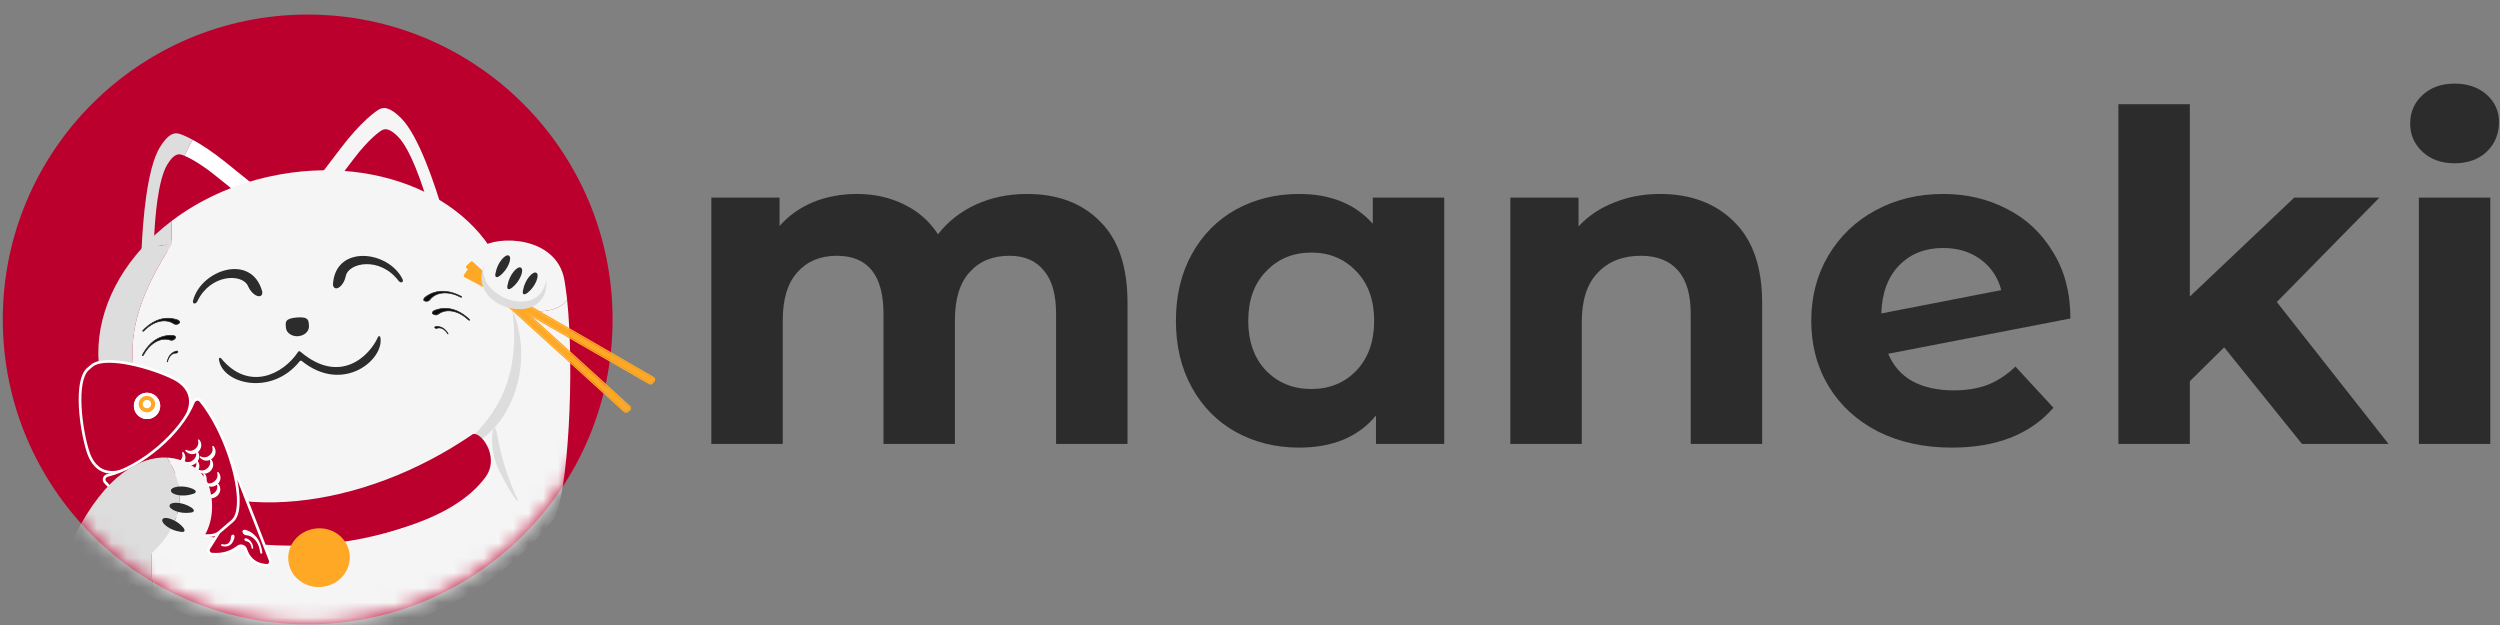 <?xml version="1.0" encoding="UTF-8"?> <svg xmlns="http://www.w3.org/2000/svg" width="168" height="42" viewBox="0 0 168 42" fill="none"><rect x="0" y="0" width="168" height="42" fill="#808080" stroke="none"/><path d="M41.166 21.467C41.166 32.783 31.992 41.957 20.676 41.957C9.36 41.957 0.187 32.783 0.187 21.467C0.187 10.151 9.36 0.978 20.676 0.978C31.992 0.978 41.166 10.151 41.166 21.467Z" fill="#BC002D"></path><mask id="mask0_1640_1222" style="mask-type:alpha" maskUnits="userSpaceOnUse" x="0" y="0" width="42" height="42"><path d="M41.165 21.467C41.165 32.783 31.992 41.957 20.676 41.957C9.36 41.957 0.186 32.783 0.186 21.467C0.186 10.151 9.36 0.978 20.676 0.978C31.992 0.978 41.165 10.151 41.165 21.467Z" fill="#BC002D"></path></mask><g mask="url(#mask0_1640_1222)"><path d="M8.931 32.606C8.579 34.928 8.65 37.18 8.157 38.588C8.855 39.188 9.606 39.729 10.401 40.21C9.997 38.321 10.17 35.897 10.72 34.397C10.011 33.893 9.404 33.298 8.931 32.606Z" fill="#DDDDDD"></path><path fill-rule="evenodd" clip-rule="evenodd" d="M10.72 34.397C16.137 38.241 27.545 36.778 31.03 33.169C32.578 31.409 31.733 28.102 30.889 28.031C32.946 24.462 33.352 21.946 33.207 20.198C35.104 21.179 37.47 21.179 38.11 20.14C38.618 24.925 38.182 33.26 37.223 34.858C30.135 43.797 18.18 44.916 10.401 40.21C9.997 38.321 10.17 35.897 10.72 34.397Z" fill="#F5F5F5"></path><path d="M37.927 18.812C37.402 15.856 33.423 15.786 32.297 16.63C32.1 16.755 32.221 17.017 32.433 17.474C32.677 17.998 33.04 18.781 33.178 19.91C33.189 20.003 33.199 20.099 33.207 20.198C35.104 21.179 37.47 21.179 38.11 20.14C38.099 20.043 38.089 19.947 38.077 19.852C38.033 19.479 37.983 19.131 37.927 18.812Z" fill="#F5F5F5"></path><path d="M29.456 30.366C35.339 30.569 37.309 20.71 31.683 18.006L25.884 28.591C26.406 29.642 27.594 30.138 29.456 30.366Z" fill="#DDDDDD"></path><path d="M34.799 33.608C33.988 31.816 33.709 30.782 33.345 28.921C33.134 28.213 32.828 29.9 33.392 31.275C33.764 32.214 34.913 34.098 34.799 33.608Z" fill="#DDDDDD"></path><path d="M25.571 7.305C25.579 7.304 25.591 7.3 25.606 7.295C25.741 7.25 26.139 7.118 26.959 7.942C28.141 9.132 29.235 12.428 29.793 14.332C29.957 14.891 29.385 15.37 28.851 15.138C28.622 15.038 28.371 14.931 28.108 14.821C27.308 14.468 25.872 13.995 25.026 13.763C24.376 13.585 23.206 13.365 22.621 13.339C22.368 13.319 22.144 13.264 21.919 13.256C21.322 13.235 20.949 12.517 21.312 12.042C21.744 11.477 22.29 10.761 22.875 9.989C24.235 8.193 25.335 7.38 25.571 7.305Z" fill="#F5F5F5"></path><path d="M25.735 8.718C25.741 8.717 25.75 8.714 25.761 8.71C25.859 8.678 26.148 8.582 26.743 9.18C27.601 10.044 28.395 12.437 28.801 13.819C28.92 14.225 28.505 14.573 28.117 14.404C27.95 14.332 27.768 14.254 27.577 14.174C26.997 13.918 25.954 13.574 25.34 13.406C24.868 13.277 24.019 13.117 23.594 13.098C23.41 13.084 23.247 13.044 23.084 13.038C22.65 13.023 22.38 12.502 22.643 12.157C22.957 11.747 23.354 11.227 23.778 10.666C24.765 9.362 25.564 8.772 25.735 8.718Z" fill="#BC002D"></path><path d="M11.89 8.963C11.906 8.964 11.918 8.965 11.927 8.965C12.046 8.973 12.406 9.101 12.944 9.392C11.68 11.664 11.357 13.422 11.577 16.639C11.465 16.72 11.36 16.797 11.266 16.87C11.036 17.04 10.819 17.203 10.62 17.355C10.157 17.709 9.487 17.381 9.512 16.799C9.598 14.817 9.869 11.355 10.732 9.916C11.33 8.919 11.748 8.952 11.89 8.963Z" fill="#DDDDDD"></path><path d="M16.237 14.115C15.675 14.281 14.592 14.775 14.004 15.104C13.424 15.427 12.551 15.966 11.861 16.44C11.809 16.476 11.759 16.511 11.71 16.545C11.665 16.577 11.62 16.608 11.577 16.639C11.357 13.422 11.68 11.664 12.944 9.392C13.514 9.701 14.286 10.194 15.187 10.924C15.94 11.534 16.642 12.098 17.197 12.543C17.663 12.916 17.474 13.703 16.899 13.867C16.78 13.901 16.666 13.948 16.547 13.996C16.448 14.037 16.346 14.079 16.237 14.115Z" fill="white"></path><path d="M12.105 10.375C12.099 10.375 12.09 10.375 12.079 10.374C11.975 10.366 11.672 10.341 11.238 11.066C10.612 12.11 10.414 14.623 10.352 16.062C10.334 16.485 10.82 16.723 11.156 16.466C11.301 16.356 11.459 16.237 11.626 16.114C12.127 15.726 13.057 15.142 13.613 14.832C14.04 14.593 14.826 14.234 15.234 14.114C15.409 14.056 15.558 13.979 15.715 13.934C16.132 13.815 16.27 13.244 15.931 12.972C15.528 12.649 15.019 12.24 14.472 11.797C13.202 10.768 12.284 10.387 12.105 10.375Z" fill="#BC002D"></path><path d="M6.805 25.581C6.127 22.446 7.221 19.255 9.516 16.698L11.557 16.389C7.629 22.537 7.575 26.893 14.732 33.756C10.85 33.021 7.891 30.602 6.805 25.581Z" fill="#DDDDDD"></path><path fill-rule="evenodd" clip-rule="evenodd" d="M14.732 33.756C17.153 34.215 19.932 34.018 22.84 33.39C30.409 31.753 36.014 27.973 34.215 19.654C32.929 13.705 25.75 10.209 18.181 11.846C15.645 12.394 13.386 13.449 11.553 14.834C11.513 15.427 11.522 15.778 11.557 16.389C7.629 22.537 7.575 26.893 14.732 33.756Z" fill="#F5F5F5"></path><path d="M11.557 16.389L9.516 16.698C10.116 16.029 10.799 15.403 11.553 14.834C11.513 15.427 11.522 15.778 11.557 16.389Z" fill="#DDDDDD"></path><path d="M11.413 22.845C10.815 22.66 10.094 23.023 9.648 23.849C9.598 23.933 9.544 23.909 9.57 23.851C10.1 22.869 10.834 22.499 11.604 22.539C11.696 22.536 11.832 22.612 11.805 22.689C11.704 22.889 11.502 22.888 11.413 22.845Z" fill="#0D0D0D"></path><path fill-rule="evenodd" clip-rule="evenodd" d="M11.605 22.516C10.824 22.476 10.083 22.851 9.55 23.84L9.55 23.841L9.549 23.842C9.541 23.859 9.538 23.877 9.542 23.892C9.546 23.909 9.558 23.923 9.577 23.925C9.594 23.928 9.61 23.921 9.625 23.911C9.64 23.9 9.654 23.883 9.668 23.86L9.668 23.86L9.668 23.859C10.111 23.04 10.822 22.687 11.404 22.866C11.454 22.889 11.532 22.9 11.61 22.88C11.691 22.859 11.772 22.805 11.826 22.699L11.826 22.698L11.827 22.696C11.836 22.669 11.831 22.643 11.818 22.621C11.805 22.599 11.785 22.58 11.762 22.565C11.717 22.535 11.656 22.515 11.605 22.516ZM9.59 23.861C10.117 22.886 10.842 22.522 11.603 22.562L11.604 22.562L11.605 22.562C11.645 22.561 11.698 22.577 11.737 22.603C11.756 22.616 11.77 22.63 11.778 22.644C11.786 22.657 11.788 22.669 11.784 22.68C11.737 22.773 11.667 22.818 11.599 22.835C11.529 22.854 11.462 22.843 11.423 22.824L11.421 22.823L11.419 22.823C10.808 22.634 10.077 23.007 9.629 23.837C9.617 23.856 9.606 23.868 9.598 23.874C9.592 23.878 9.588 23.88 9.586 23.88C9.586 23.877 9.586 23.871 9.59 23.861Z" fill="#2C2C2C"></path><path d="M11.822 23.729C11.577 23.722 11.343 23.936 11.262 24.296C11.252 24.333 11.229 24.33 11.233 24.305C11.329 23.877 11.566 23.66 11.862 23.593C11.896 23.582 11.956 23.596 11.954 23.628C11.937 23.714 11.86 23.735 11.822 23.729Z" fill="#0D0D0D"></path><path fill-rule="evenodd" clip-rule="evenodd" d="M11.857 23.571C11.552 23.64 11.309 23.865 11.211 24.3L11.211 24.301L11.211 24.301C11.21 24.311 11.21 24.321 11.215 24.33C11.221 24.34 11.232 24.348 11.246 24.346C11.257 24.345 11.266 24.337 11.271 24.33C11.277 24.322 11.282 24.313 11.285 24.301L11.285 24.301L11.285 24.3C11.364 23.948 11.591 23.746 11.821 23.751C11.845 23.755 11.878 23.75 11.908 23.733C11.94 23.714 11.967 23.682 11.977 23.632L11.977 23.631L11.977 23.629C11.978 23.613 11.971 23.6 11.962 23.591C11.953 23.582 11.941 23.576 11.929 23.573C11.907 23.565 11.879 23.564 11.857 23.571ZM11.256 24.31C11.256 24.31 11.256 24.31 11.256 24.31C11.256 24.31 11.256 24.31 11.256 24.31ZM11.456 23.867C11.561 23.761 11.689 23.702 11.823 23.706L11.825 23.706L11.827 23.706C11.84 23.708 11.864 23.706 11.885 23.693C11.905 23.681 11.924 23.661 11.932 23.626C11.932 23.625 11.931 23.625 11.93 23.624C11.928 23.621 11.923 23.618 11.915 23.616C11.9 23.611 11.882 23.611 11.87 23.614L11.869 23.615L11.868 23.615C11.709 23.651 11.567 23.731 11.456 23.867ZM11.235 24.303C11.235 24.303 11.235 24.303 11.235 24.303C11.235 24.303 11.235 24.303 11.235 24.303Z" fill="#2C2C2C"></path><path d="M11.649 21.737C11.124 21.397 10.332 21.552 9.68 22.226C9.608 22.294 9.562 22.257 9.603 22.208C10.379 21.405 11.185 21.247 11.917 21.494C12.005 21.516 12.117 21.626 12.07 21.693C11.918 21.858 11.723 21.802 11.649 21.737Z" fill="#0D0D0D"></path><path fill-rule="evenodd" clip-rule="evenodd" d="M11.923 21.472C11.182 21.222 10.367 21.384 9.587 22.192L9.586 22.192L9.586 22.193C9.573 22.207 9.566 22.224 9.565 22.24C9.564 22.257 9.573 22.273 9.59 22.281C9.605 22.288 9.623 22.286 9.64 22.28C9.657 22.273 9.676 22.261 9.695 22.243L9.695 22.242L9.696 22.242C10.343 21.573 11.123 21.425 11.636 21.755C11.677 21.791 11.749 21.822 11.83 21.823C11.913 21.825 12.006 21.795 12.086 21.708L12.087 21.707L12.088 21.706C12.104 21.682 12.106 21.655 12.1 21.631C12.093 21.606 12.079 21.582 12.061 21.562C12.025 21.52 11.972 21.485 11.923 21.472ZM9.62 22.223C10.39 21.426 11.187 21.272 11.909 21.516L11.91 21.516L11.911 21.516C11.95 21.526 11.996 21.556 12.026 21.591C12.041 21.609 12.052 21.627 12.056 21.642C12.059 21.657 12.058 21.668 12.051 21.678C11.981 21.755 11.901 21.779 11.831 21.778C11.759 21.776 11.697 21.748 11.664 21.719L11.663 21.718L11.662 21.717C11.124 21.37 10.32 21.532 9.663 22.21C9.647 22.225 9.634 22.233 9.623 22.237C9.617 22.24 9.613 22.24 9.611 22.24C9.611 22.237 9.613 22.231 9.62 22.223Z" fill="#2C2C2C"></path><path d="M29.481 21.09C29.991 20.727 30.789 20.846 31.472 21.489C31.546 21.553 31.59 21.514 31.547 21.467C30.735 20.701 29.923 20.58 29.203 20.86C29.116 20.886 29.01 21.001 29.06 21.065C29.218 21.223 29.41 21.159 29.481 21.09Z" fill="#0D0D0D"></path><path fill-rule="evenodd" clip-rule="evenodd" d="M29.196 20.839C29.925 20.555 30.746 20.679 31.563 21.451L31.563 21.451L31.564 21.452C31.577 21.466 31.585 21.482 31.587 21.497C31.588 21.515 31.581 21.532 31.564 21.54C31.549 21.548 31.531 21.547 31.514 21.541C31.496 21.535 31.477 21.524 31.457 21.506L31.457 21.506L31.456 21.506C30.779 20.867 29.993 20.755 29.496 21.108C29.456 21.145 29.386 21.18 29.305 21.185C29.222 21.191 29.128 21.165 29.044 21.081L29.043 21.08L29.042 21.079C29.024 21.056 29.021 21.03 29.027 21.005C29.032 20.98 29.046 20.956 29.062 20.934C29.096 20.891 29.148 20.853 29.196 20.839ZM31.531 21.483C30.725 20.722 29.922 20.605 29.212 20.881L29.211 20.882L29.21 20.882C29.172 20.893 29.127 20.925 29.098 20.962C29.084 20.98 29.075 20.998 29.071 21.014C29.068 21.029 29.07 21.041 29.077 21.05C29.151 21.123 29.232 21.144 29.302 21.14C29.374 21.135 29.434 21.104 29.466 21.073L29.467 21.072L29.468 21.071C29.99 20.7 30.8 20.825 31.487 21.472C31.504 21.487 31.518 21.494 31.528 21.498C31.535 21.5 31.539 21.5 31.541 21.5C31.54 21.497 31.538 21.491 31.531 21.483Z" fill="#2C2C2C"></path><path d="M29.37 22.058C29.601 21.975 29.89 22.105 30.079 22.421C30.101 22.453 30.122 22.443 30.11 22.421C29.885 22.044 29.591 21.913 29.289 21.942C29.253 21.942 29.201 21.974 29.213 22.004C29.256 22.081 29.336 22.077 29.37 22.058Z" fill="#0D0D0D"></path><path fill-rule="evenodd" clip-rule="evenodd" d="M29.288 21.919C29.599 21.889 29.901 22.027 30.13 22.409L30.13 22.41L30.131 22.41C30.135 22.419 30.138 22.429 30.136 22.439C30.133 22.45 30.125 22.461 30.112 22.463C30.1 22.466 30.09 22.461 30.082 22.456C30.074 22.451 30.067 22.443 30.061 22.433L30.06 22.433L30.06 22.433C29.874 22.123 29.596 22.002 29.379 22.079C29.357 22.09 29.324 22.096 29.29 22.089C29.255 22.081 29.218 22.059 29.193 22.015L29.193 22.014L29.192 22.013C29.186 21.998 29.189 21.983 29.195 21.971C29.201 21.96 29.21 21.951 29.22 21.944C29.239 21.93 29.265 21.92 29.288 21.919ZM30.091 22.433C30.091 22.433 30.091 22.433 30.091 22.433C30.091 22.433 30.091 22.433 30.091 22.433ZM29.762 22.075C29.629 22.006 29.488 21.992 29.362 22.037L29.361 22.037L29.359 22.038C29.347 22.045 29.324 22.05 29.3 22.044C29.277 22.04 29.252 22.026 29.234 21.995C29.234 21.995 29.234 21.994 29.235 21.993C29.237 21.989 29.241 21.985 29.247 21.98C29.26 21.971 29.277 21.965 29.29 21.965L29.291 21.965L29.291 21.965C29.453 21.949 29.613 21.981 29.762 22.075ZM30.108 22.419C30.108 22.419 30.108 22.419 30.108 22.419C30.108 22.419 30.108 22.419 30.108 22.419Z" fill="#2C2C2C"></path><path d="M28.909 20.113C29.302 19.626 30.103 19.525 30.933 19.96C31.022 20.002 31.054 19.952 31 19.919C30.011 19.4 29.197 19.503 28.58 19.967C28.503 20.016 28.431 20.155 28.497 20.203C28.692 20.312 28.86 20.198 28.909 20.113Z" fill="#0D0D0D"></path><path fill-rule="evenodd" clip-rule="evenodd" d="M28.567 19.948C29.191 19.479 30.015 19.376 31.01 19.898L31.011 19.899L31.012 19.899C31.028 19.909 31.041 19.922 31.046 19.937C31.052 19.953 31.049 19.971 31.036 19.984C31.023 19.996 31.006 20 30.988 19.999C30.969 19.998 30.948 19.992 30.924 19.981L30.923 19.98L30.923 19.98C30.098 19.548 29.311 19.652 28.928 20.126C28.9 20.173 28.841 20.226 28.765 20.253C28.687 20.28 28.589 20.281 28.485 20.223L28.484 20.223L28.483 20.222C28.46 20.205 28.45 20.18 28.448 20.154C28.447 20.129 28.453 20.102 28.463 20.076C28.484 20.026 28.524 19.976 28.567 19.948ZM30.988 19.938C30.007 19.424 29.202 19.527 28.593 19.985L28.592 19.986L28.592 19.986C28.558 20.008 28.523 20.05 28.506 20.094C28.497 20.115 28.493 20.135 28.494 20.151C28.495 20.166 28.5 20.177 28.509 20.184C28.6 20.235 28.683 20.233 28.75 20.21C28.817 20.186 28.867 20.14 28.889 20.102L28.89 20.1L28.891 20.099C29.293 19.6 30.107 19.502 30.943 19.94C30.963 19.949 30.979 19.953 30.99 19.953C30.997 19.953 31.001 19.953 31.003 19.952C31.001 19.949 30.997 19.944 30.988 19.938Z" fill="#2C2C2C"></path><path d="M19.213 22.018C19.238 22.365 19.604 22.622 20.032 22.592C20.46 22.562 20.787 22.256 20.762 21.909C20.738 21.562 20.784 21.265 19.944 21.335C19.103 21.405 19.189 21.671 19.213 22.018Z" fill="#2C2C2C"></path><path d="M25.556 22.651C25.87 24.142 23.061 26.513 20.278 24.257C20.238 24.224 20.176 24.23 20.143 24.271C18.235 26.665 14.883 25.789 14.711 24.13C14.702 24.046 14.804 24.014 14.858 24.079C16.703 26.321 19.032 25.168 20.034 23.643C20.065 23.595 20.133 23.587 20.176 23.624C22.847 25.906 24.847 23.913 25.4 22.648C25.433 22.572 25.538 22.57 25.556 22.651Z" fill="#2C2C2C"></path><path d="M17.623 19.595C16.917 16.974 13.485 18.13 12.969 20.216C12.92 20.417 13.15 20.482 13.263 20.245C14.147 18.398 16.286 18.364 16.666 19.223C16.994 19.964 17.672 20.119 17.626 19.609C17.625 19.604 17.624 19.599 17.623 19.595Z" fill="#2C2C2C"></path><path d="M22.375 19.108C22.535 16.399 26.131 16.835 27.058 18.775C27.147 18.961 26.935 19.071 26.776 18.863C25.537 17.233 23.434 17.632 23.236 18.551C23.066 19.343 22.433 19.632 22.375 19.123C22.375 19.118 22.374 19.113 22.375 19.108Z" fill="#2C2C2C"></path><path d="M31.72 29.211C24.433 34.203 15.04 35.511 9.42 30.991C9.069 30.641 8.704 31.684 9.016 32.723C9.824 37.802 28.236 38.09 32.626 32.061C33.662 30.639 32.187 28.827 31.72 29.211Z" fill="#BC002D"></path><path d="M21.682 39.433C22.817 39.292 23.628 38.301 23.494 37.219C23.359 36.138 22.33 35.377 21.195 35.518C20.059 35.659 19.248 36.65 19.383 37.731C19.518 38.813 20.547 39.574 21.682 39.433Z" fill="#FFA825"></path><path d="M5.916 30.361C5.421 28.822 5.01 25.606 5.903 24.805C6.005 24.713 6.185 24.563 6.185 24.563C7.131 23.829 10.228 24.701 11.674 25.426C12.94 26.06 13.717 27.523 10.696 30.112C7.627 32.743 6.35 31.709 5.916 30.361Z" fill="#BC002D"></path><path fill-rule="evenodd" clip-rule="evenodd" d="M6.185 24.563L6.127 24.493L6.128 24.492L6.129 24.491C6.39 24.289 6.785 24.205 7.237 24.195C7.692 24.185 8.22 24.249 8.761 24.358C9.841 24.576 10.985 24.978 11.715 25.344C12.364 25.669 12.911 26.22 12.884 27.039C12.858 27.848 12.271 28.883 10.756 30.181C9.217 31.5 8.104 31.922 7.307 31.819C6.498 31.714 6.051 31.078 5.83 30.389C5.58 29.611 5.352 28.415 5.298 27.311C5.272 26.758 5.288 26.226 5.369 25.778C5.45 25.334 5.596 24.958 5.842 24.737C5.894 24.69 5.966 24.629 6.024 24.58C6.053 24.555 6.078 24.534 6.097 24.518C6.106 24.51 6.114 24.504 6.119 24.5L6.127 24.493C6.127 24.493 6.127 24.493 6.185 24.563ZM6.242 24.634C6.456 24.469 6.802 24.387 7.241 24.378C7.678 24.368 8.192 24.429 8.724 24.537C9.79 24.752 10.918 25.149 11.633 25.507C12.251 25.817 12.725 26.315 12.702 27.033C12.678 27.762 12.143 28.752 10.637 30.043C9.107 31.355 8.047 31.731 7.33 31.638C6.624 31.547 6.215 30.993 6.003 30.333C5.758 29.572 5.533 28.391 5.48 27.302C5.454 26.757 5.471 26.24 5.549 25.811C5.627 25.378 5.764 25.052 5.964 24.873C6.014 24.828 6.084 24.768 6.142 24.719C6.17 24.695 6.196 24.673 6.214 24.657C6.223 24.65 6.231 24.644 6.236 24.639L6.242 24.634Z" fill="white"></path><path d="M9.209 27.853C9.527 28.224 10.086 28.267 10.457 27.949C10.829 27.631 10.872 27.072 10.553 26.7C10.235 26.329 9.676 26.286 9.305 26.604C8.933 26.922 8.89 27.482 9.209 27.853Z" fill="white"></path><path fill-rule="evenodd" clip-rule="evenodd" d="M10.279 27.741C10.023 27.961 9.636 27.931 9.416 27.675C9.196 27.418 9.226 27.032 9.483 26.812C9.739 26.592 10.126 26.622 10.346 26.878C10.566 27.135 10.536 27.521 10.279 27.741ZM10.457 27.949C10.086 28.267 9.527 28.224 9.209 27.853C8.89 27.482 8.933 26.922 9.305 26.604C9.676 26.286 10.235 26.329 10.553 26.7C10.872 27.072 10.829 27.631 10.457 27.949Z" fill="white"></path><path d="M9.454 27.514C9.653 27.746 10.003 27.773 10.235 27.574C10.467 27.375 10.494 27.026 10.295 26.794C10.096 26.562 9.746 26.535 9.514 26.734C9.282 26.933 9.255 27.282 9.454 27.514Z" fill="white"></path><path fill-rule="evenodd" clip-rule="evenodd" d="M10.057 27.367C9.939 27.467 9.763 27.454 9.662 27.336C9.561 27.219 9.575 27.042 9.692 26.942C9.81 26.841 9.986 26.855 10.087 26.972C10.188 27.089 10.174 27.266 10.057 27.367ZM10.235 27.574C10.003 27.773 9.653 27.746 9.454 27.514C9.255 27.282 9.282 26.933 9.514 26.734C9.746 26.535 10.096 26.562 10.295 26.794C10.494 27.026 10.467 27.375 10.235 27.574Z" fill="#FFA825"></path><path d="M12.993 27.032C12.188 29.096 9.478 31.409 7.226 31.946C7.021 31.995 6.921 32.24 7.062 32.398C9.136 34.705 13.699 36.651 14.712 35.784L14.045 36.839C13.941 37.003 14.036 37.219 14.229 37.236C14.943 37.297 15.488 37.133 15.999 36.744C16.171 36.613 16.434 36.692 16.504 36.896C16.692 37.449 17.043 37.922 17.911 37.994C18.098 38.01 18.223 37.819 18.155 37.644L15.421 30.647C14.966 29.299 14.28 27.92 13.474 26.931C13.338 26.764 13.072 26.831 12.993 27.032Z" fill="#BC002D"></path><path fill-rule="evenodd" clip-rule="evenodd" d="M7.1 32.163C7.123 32.103 7.176 32.052 7.248 32.035C8.392 31.762 9.645 31.04 10.711 30.131C11.778 29.221 12.668 28.116 13.079 27.065C13.106 26.994 13.167 26.947 13.232 26.932C13.296 26.918 13.36 26.936 13.404 26.989C14.201 27.966 14.883 29.335 15.335 30.676C15.659 31.632 15.864 32.57 15.912 33.335C15.936 33.718 15.921 34.055 15.864 34.327C15.807 34.6 15.709 34.801 15.576 34.924L14.653 35.715C14.546 35.807 14.383 35.867 14.168 35.892C13.953 35.916 13.692 35.903 13.396 35.855C12.803 35.76 12.081 35.529 11.322 35.198C9.803 34.535 8.156 33.478 7.13 32.337C7.085 32.286 7.078 32.222 7.1 32.163ZM14.782 35.844L15.697 35.06L15.698 35.059C15.871 34.9 15.981 34.658 16.043 34.365C16.104 34.071 16.119 33.717 16.094 33.324C16.073 32.989 16.023 32.625 15.947 32.242L18.07 37.677C18.117 37.798 18.029 37.913 17.919 37.903C17.501 37.869 17.216 37.739 17.013 37.558C16.809 37.376 16.681 37.135 16.59 36.867C16.5 36.603 16.166 36.503 15.944 36.671C15.452 37.046 14.929 37.205 14.237 37.145C14.12 37.135 14.051 37 14.122 36.888L14.782 35.844ZM15.508 30.615C15.05 29.262 14.36 27.873 13.545 26.874C13.452 26.76 13.315 26.727 13.192 26.754C13.071 26.781 12.96 26.868 12.909 26.998C12.513 28.012 11.646 29.094 10.593 29.992C9.541 30.889 8.313 31.593 7.205 31.857C7.072 31.889 6.972 31.985 6.929 32.099C6.886 32.214 6.899 32.352 6.995 32.458C8.043 33.625 9.714 34.695 11.249 35.365C12.016 35.7 12.754 35.937 13.367 36.035C13.673 36.084 13.951 36.099 14.188 36.073C14.283 36.062 14.373 36.045 14.456 36.019L13.968 36.79C13.832 37.005 13.953 37.304 14.222 37.327C14.957 37.39 15.525 37.219 16.055 36.816C16.178 36.722 16.368 36.78 16.418 36.926C16.515 37.21 16.656 37.483 16.892 37.694C17.129 37.905 17.453 38.048 17.904 38.085C18.168 38.107 18.329 37.839 18.24 37.611L15.508 30.615Z" fill="white"></path><path d="M13.158 30.191C13.494 29.903 13.336 29.549 13.336 29.549C13.82 30.113 12.979 30.833 12.496 30.269C12.496 30.269 12.822 30.479 13.158 30.191Z" fill="white"></path><path fill-rule="evenodd" clip-rule="evenodd" d="M12.462 30.239C12.447 30.256 12.447 30.282 12.462 30.299C12.591 30.449 12.746 30.516 12.899 30.519C13.05 30.523 13.196 30.463 13.309 30.366C13.421 30.27 13.503 30.135 13.523 29.984C13.543 29.833 13.5 29.669 13.371 29.519L13.295 29.567C13.295 29.567 13.295 29.567 13.295 29.567L13.295 29.567L13.295 29.567L13.295 29.567C13.295 29.567 13.295 29.567 13.295 29.567L13.295 29.567C13.296 29.568 13.296 29.569 13.296 29.57C13.297 29.572 13.298 29.575 13.3 29.58C13.303 29.589 13.308 29.602 13.312 29.62C13.321 29.654 13.329 29.703 13.328 29.761C13.326 29.874 13.286 30.022 13.129 30.156C12.972 30.291 12.82 30.308 12.707 30.293C12.65 30.285 12.603 30.269 12.57 30.255C12.554 30.248 12.541 30.242 12.533 30.237C12.529 30.235 12.525 30.233 12.524 30.232C12.523 30.232 12.522 30.231 12.521 30.231L12.521 30.231L12.521 30.231C12.502 30.218 12.477 30.222 12.462 30.239ZM12.719 30.386C12.85 30.398 13.019 30.37 13.188 30.225C13.357 30.081 13.41 29.918 13.418 29.786C13.437 29.85 13.44 29.913 13.432 29.972C13.416 30.098 13.347 30.213 13.249 30.297C13.152 30.381 13.027 30.431 12.901 30.428C12.841 30.427 12.779 30.414 12.719 30.386ZM12.521 30.231C12.521 30.231 12.521 30.231 12.521 30.231L12.521 30.231Z" fill="white"></path><path d="M11.805 31.893C12.142 31.605 11.984 31.251 11.984 31.251C12.467 31.815 11.627 32.535 11.143 31.971C11.143 31.971 11.469 32.181 11.805 31.893Z" fill="white"></path><path fill-rule="evenodd" clip-rule="evenodd" d="M11.109 31.941C11.094 31.958 11.094 31.984 11.109 32.001C11.238 32.151 11.393 32.218 11.546 32.221C11.697 32.225 11.843 32.165 11.956 32.069C12.068 31.972 12.15 31.837 12.17 31.687C12.19 31.535 12.147 31.371 12.018 31.221L11.942 31.269C11.942 31.269 11.942 31.269 11.942 31.269L11.942 31.269L11.942 31.269L11.942 31.269C11.942 31.269 11.942 31.269 11.942 31.269L11.942 31.27C11.943 31.27 11.943 31.271 11.943 31.272C11.944 31.274 11.945 31.277 11.947 31.282C11.95 31.291 11.955 31.305 11.959 31.322C11.968 31.357 11.976 31.406 11.975 31.463C11.973 31.576 11.933 31.724 11.776 31.858C11.619 31.993 11.467 32.01 11.354 31.995C11.297 31.987 11.25 31.971 11.217 31.957C11.201 31.951 11.188 31.944 11.18 31.94C11.176 31.937 11.172 31.936 11.171 31.934C11.169 31.934 11.169 31.933 11.168 31.933L11.168 31.933L11.168 31.933C11.149 31.921 11.124 31.924 11.109 31.941ZM11.366 32.088C11.497 32.1 11.666 32.072 11.835 31.928C12.004 31.783 12.057 31.62 12.065 31.488C12.084 31.552 12.087 31.615 12.079 31.675C12.062 31.8 11.994 31.916 11.896 31.999C11.799 32.083 11.674 32.133 11.548 32.13C11.488 32.129 11.426 32.116 11.366 32.088ZM11.168 31.933C11.168 31.933 11.168 31.933 11.168 31.933L11.168 31.933Z" fill="white"></path><path d="M14.118 30.628C14.454 30.34 14.297 29.986 14.297 29.986C14.78 30.55 13.94 31.27 13.457 30.706C13.457 30.706 13.782 30.916 14.118 30.628Z" fill="white"></path><path fill-rule="evenodd" clip-rule="evenodd" d="M13.422 30.676C13.408 30.693 13.408 30.719 13.422 30.736C13.551 30.886 13.706 30.953 13.859 30.956C14.011 30.96 14.157 30.9 14.269 30.804C14.382 30.707 14.463 30.572 14.483 30.422C14.503 30.27 14.461 30.107 14.332 29.956L14.256 30.004C14.256 30.004 14.256 30.004 14.256 30.004L14.256 30.004L14.256 30.004L14.256 30.004C14.256 30.004 14.256 30.004 14.256 30.004L14.256 30.005C14.256 30.005 14.256 30.006 14.257 30.007C14.258 30.009 14.259 30.012 14.261 30.017C14.264 30.026 14.268 30.04 14.273 30.057C14.281 30.092 14.29 30.141 14.289 30.198C14.286 30.311 14.246 30.459 14.089 30.593C13.932 30.728 13.78 30.745 13.668 30.73C13.611 30.723 13.564 30.707 13.531 30.693C13.514 30.686 13.502 30.679 13.493 30.675C13.489 30.672 13.486 30.671 13.484 30.669C13.483 30.669 13.482 30.668 13.482 30.668L13.482 30.668L13.482 30.668C13.463 30.656 13.437 30.659 13.422 30.676ZM13.679 30.823C13.811 30.835 13.979 30.808 14.149 30.663C14.317 30.518 14.371 30.355 14.379 30.224C14.397 30.287 14.401 30.35 14.393 30.41C14.376 30.535 14.308 30.651 14.21 30.734C14.112 30.818 13.988 30.868 13.861 30.865C13.801 30.864 13.739 30.851 13.679 30.823ZM13.482 30.668C13.482 30.668 13.482 30.668 13.482 30.668L13.482 30.668Z" fill="white"></path><path d="M13.336 33.475C13.672 33.187 13.515 32.833 13.515 32.833C13.998 33.397 13.158 34.117 12.674 33.553C12.674 33.553 13 33.763 13.336 33.475Z" fill="white"></path><path fill-rule="evenodd" clip-rule="evenodd" d="M12.639 33.523C12.624 33.54 12.624 33.566 12.639 33.583C12.768 33.733 12.923 33.8 13.076 33.803C13.228 33.807 13.374 33.747 13.486 33.651C13.599 33.554 13.68 33.419 13.7 33.269C13.72 33.117 13.678 32.953 13.549 32.803L13.473 32.851C13.472 32.851 13.472 32.851 13.472 32.851L13.472 32.851L13.472 32.851L13.472 32.851C13.472 32.851 13.472 32.851 13.472 32.851L13.473 32.852C13.473 32.852 13.473 32.853 13.473 32.854C13.474 32.856 13.476 32.859 13.477 32.864C13.48 32.873 13.485 32.886 13.489 32.904C13.498 32.938 13.507 32.988 13.505 33.045C13.503 33.158 13.463 33.306 13.306 33.44C13.149 33.575 12.997 33.592 12.885 33.577C12.828 33.569 12.781 33.553 12.748 33.54C12.731 33.533 12.719 33.526 12.71 33.522C12.706 33.519 12.703 33.517 12.701 33.516C12.7 33.516 12.699 33.515 12.699 33.515L12.698 33.515L12.698 33.515C12.679 33.503 12.654 33.506 12.639 33.523ZM12.896 33.67C13.028 33.682 13.196 33.654 13.365 33.51C13.534 33.365 13.588 33.202 13.595 33.071C13.614 33.134 13.617 33.197 13.61 33.257C13.593 33.382 13.524 33.498 13.427 33.581C13.329 33.665 13.204 33.715 13.078 33.712C13.018 33.711 12.956 33.698 12.896 33.67ZM12.698 33.515C12.698 33.515 12.698 33.515 12.698 33.515L12.698 33.515Z" fill="white"></path><path d="M12.399 32.913C12.735 32.624 12.578 32.27 12.578 32.27C13.061 32.834 12.221 33.555 11.737 32.991C11.737 32.991 12.063 33.201 12.399 32.913Z" fill="white"></path><path fill-rule="evenodd" clip-rule="evenodd" d="M11.703 32.961C11.688 32.978 11.688 33.004 11.703 33.021C11.831 33.171 11.987 33.238 12.139 33.241C12.291 33.244 12.437 33.185 12.55 33.088C12.662 32.992 12.743 32.857 12.763 32.706C12.784 32.555 12.741 32.391 12.612 32.241L12.536 32.289C12.536 32.289 12.536 32.289 12.536 32.289L12.536 32.289L12.536 32.289L12.536 32.289C12.536 32.289 12.536 32.289 12.536 32.289L12.536 32.289C12.536 32.29 12.537 32.291 12.537 32.292C12.538 32.294 12.539 32.297 12.541 32.302C12.544 32.311 12.548 32.324 12.553 32.342C12.562 32.376 12.57 32.425 12.569 32.483C12.566 32.596 12.526 32.744 12.369 32.878C12.213 33.013 12.06 33.03 11.948 33.015C11.891 33.007 11.844 32.991 11.811 32.977C11.795 32.97 11.782 32.964 11.774 32.959C11.769 32.957 11.766 32.955 11.764 32.954C11.763 32.953 11.762 32.953 11.762 32.953L11.762 32.953L11.762 32.953C11.743 32.94 11.718 32.944 11.703 32.961ZM11.96 33.108C12.091 33.12 12.26 33.092 12.429 32.947C12.598 32.803 12.651 32.64 12.659 32.508C12.677 32.572 12.681 32.635 12.673 32.694C12.656 32.82 12.588 32.935 12.49 33.019C12.393 33.103 12.268 33.153 12.141 33.15C12.081 33.149 12.02 33.136 11.96 33.108ZM11.762 32.953C11.762 32.953 11.762 32.953 11.762 32.953L11.762 32.953Z" fill="white"></path><path d="M13.02 30.946C13.356 30.658 13.198 30.304 13.198 30.304C13.682 30.868 12.841 31.588 12.358 31.024C12.358 31.024 12.684 31.234 13.02 30.946Z" fill="white"></path><path fill-rule="evenodd" clip-rule="evenodd" d="M12.323 30.994C12.308 31.011 12.308 31.037 12.323 31.054C12.451 31.204 12.607 31.271 12.759 31.274C12.911 31.278 13.057 31.218 13.17 31.122C13.282 31.025 13.364 30.89 13.383 30.74C13.404 30.588 13.361 30.424 13.232 30.274L13.156 30.322C13.156 30.322 13.156 30.322 13.156 30.322L13.156 30.322L13.156 30.322L13.156 30.322C13.156 30.322 13.156 30.322 13.156 30.322L13.156 30.323C13.156 30.323 13.157 30.324 13.157 30.325C13.158 30.327 13.159 30.33 13.161 30.335C13.164 30.344 13.168 30.358 13.173 30.375C13.182 30.409 13.19 30.459 13.189 30.516C13.187 30.629 13.146 30.777 12.989 30.911C12.833 31.046 12.681 31.063 12.568 31.048C12.511 31.04 12.464 31.024 12.431 31.011C12.415 31.003 12.402 30.997 12.394 30.992C12.389 30.99 12.386 30.988 12.384 30.987C12.383 30.987 12.383 30.986 12.382 30.986L12.382 30.986L12.382 30.986C12.363 30.974 12.338 30.977 12.323 30.994ZM12.58 31.141C12.711 31.153 12.88 31.125 13.049 30.981C13.218 30.836 13.271 30.673 13.279 30.541C13.297 30.605 13.301 30.668 13.293 30.727C13.276 30.853 13.208 30.969 13.11 31.052C13.013 31.136 12.888 31.186 12.761 31.183C12.701 31.182 12.64 31.169 12.58 31.141ZM12.382 30.986C12.382 30.986 12.382 30.986 12.382 30.986L12.382 30.986Z" fill="white"></path><path d="M11.644 32.774C11.98 32.486 11.822 32.132 11.822 32.132C12.306 32.696 11.465 33.416 10.982 32.852C10.982 32.852 11.308 33.062 11.644 32.774Z" fill="white"></path><path fill-rule="evenodd" clip-rule="evenodd" d="M10.947 32.822C10.933 32.839 10.932 32.865 10.947 32.882C11.076 33.032 11.231 33.099 11.384 33.102C11.536 33.106 11.682 33.046 11.794 32.95C11.907 32.853 11.988 32.718 12.008 32.568C12.028 32.416 11.986 32.252 11.857 32.102L11.781 32.15C11.781 32.15 11.78 32.15 11.78 32.15L11.78 32.15L11.78 32.15L11.78 32.15C11.78 32.15 11.78 32.15 11.78 32.15L11.781 32.151C11.781 32.151 11.781 32.152 11.782 32.153C11.783 32.155 11.784 32.158 11.785 32.163C11.789 32.172 11.793 32.186 11.797 32.203C11.806 32.238 11.815 32.287 11.813 32.344C11.811 32.457 11.771 32.605 11.614 32.739C11.457 32.874 11.305 32.891 11.193 32.876C11.136 32.868 11.089 32.853 11.056 32.839C11.039 32.832 11.027 32.825 11.018 32.821C11.014 32.818 11.011 32.817 11.009 32.815C11.008 32.815 11.007 32.814 11.007 32.814L11.007 32.814L11.006 32.814C10.987 32.802 10.962 32.805 10.947 32.822ZM11.204 32.969C11.336 32.981 11.504 32.953 11.673 32.809C11.842 32.664 11.896 32.502 11.904 32.37C11.922 32.433 11.926 32.496 11.918 32.556C11.901 32.681 11.832 32.797 11.735 32.88C11.637 32.964 11.513 33.014 11.386 33.011C11.326 33.01 11.264 32.997 11.204 32.969ZM11.006 32.814C11.006 32.814 11.006 32.814 11.006 32.814L11.006 32.814Z" fill="white"></path><path d="M10.627 31.937C10.963 31.649 10.806 31.295 10.806 31.295C11.289 31.859 10.449 32.579 9.965 32.015C9.965 32.015 10.291 32.225 10.627 31.937Z" fill="white"></path><path fill-rule="evenodd" clip-rule="evenodd" d="M9.931 31.985C9.916 32.002 9.916 32.028 9.931 32.045C10.059 32.195 10.215 32.262 10.367 32.266C10.519 32.269 10.665 32.209 10.778 32.113C10.89 32.016 10.971 31.881 10.991 31.731C11.012 31.579 10.969 31.416 10.84 31.265L10.764 31.313C10.764 31.314 10.764 31.314 10.764 31.314L10.764 31.314L10.764 31.313L10.764 31.313C10.764 31.313 10.764 31.313 10.764 31.313L10.764 31.314C10.764 31.314 10.765 31.315 10.765 31.316C10.766 31.318 10.767 31.322 10.769 31.326C10.772 31.335 10.776 31.349 10.781 31.366C10.79 31.401 10.798 31.45 10.797 31.507C10.794 31.62 10.754 31.768 10.597 31.902C10.441 32.037 10.289 32.054 10.176 32.039C10.119 32.032 10.072 32.016 10.039 32.002C10.023 31.995 10.01 31.988 10.002 31.984C9.997 31.982 9.994 31.98 9.992 31.979C9.991 31.978 9.991 31.977 9.99 31.977L9.99 31.977L9.99 31.977C9.971 31.965 9.946 31.968 9.931 31.985ZM10.188 32.132C10.319 32.145 10.488 32.117 10.657 31.972C10.826 31.827 10.879 31.665 10.887 31.533C10.905 31.596 10.909 31.659 10.901 31.719C10.884 31.844 10.816 31.96 10.718 32.044C10.621 32.127 10.496 32.177 10.369 32.175C10.309 32.173 10.248 32.16 10.188 32.132ZM9.99 31.977C9.99 31.977 9.99 31.977 9.99 31.977L9.99 31.977Z" fill="white"></path><path d="M13.957 31.508C14.293 31.22 14.136 30.866 14.136 30.866C14.619 31.43 13.779 32.15 13.295 31.586C13.295 31.586 13.621 31.796 13.957 31.508Z" fill="white"></path><path fill-rule="evenodd" clip-rule="evenodd" d="M13.261 31.556C13.246 31.573 13.246 31.599 13.261 31.616C13.389 31.766 13.545 31.833 13.697 31.837C13.849 31.84 13.995 31.78 14.108 31.684C14.22 31.587 14.301 31.452 14.322 31.302C14.342 31.15 14.299 30.987 14.17 30.836L14.094 30.884C14.094 30.885 14.094 30.884 14.094 30.884L14.094 30.884L14.094 30.884L14.094 30.884C14.094 30.884 14.094 30.884 14.094 30.884L14.094 30.885C14.094 30.885 14.095 30.886 14.095 30.887C14.096 30.889 14.097 30.893 14.099 30.897C14.102 30.906 14.107 30.92 14.111 30.937C14.12 30.972 14.128 31.021 14.127 31.078C14.124 31.192 14.084 31.339 13.928 31.474C13.771 31.608 13.619 31.625 13.506 31.61C13.449 31.603 13.402 31.587 13.369 31.573C13.353 31.566 13.34 31.559 13.332 31.555C13.327 31.552 13.324 31.551 13.322 31.549C13.321 31.549 13.321 31.549 13.32 31.548L13.32 31.548L13.32 31.548C13.301 31.536 13.276 31.539 13.261 31.556ZM13.518 31.703C13.649 31.715 13.818 31.688 13.987 31.543C14.156 31.398 14.209 31.236 14.217 31.104C14.235 31.167 14.239 31.23 14.231 31.29C14.214 31.415 14.146 31.531 14.048 31.615C13.951 31.698 13.826 31.748 13.7 31.745C13.639 31.744 13.578 31.731 13.518 31.703ZM13.32 31.548C13.32 31.548 13.32 31.548 13.32 31.548L13.32 31.548Z" fill="white"></path><path d="M13.3 34.379C13.636 34.09 13.479 33.736 13.479 33.736C13.962 34.3 13.121 35.021 12.638 34.457C12.638 34.457 12.964 34.667 13.3 34.379Z" fill="white"></path><path fill-rule="evenodd" clip-rule="evenodd" d="M12.604 34.427C12.589 34.444 12.589 34.469 12.603 34.486C12.732 34.637 12.887 34.704 13.04 34.707C13.192 34.71 13.338 34.651 13.45 34.554C13.563 34.458 13.644 34.323 13.664 34.172C13.684 34.021 13.642 33.857 13.513 33.707L13.437 33.755C13.437 33.755 13.437 33.755 13.437 33.755L13.437 33.755L13.437 33.755L13.437 33.755C13.437 33.755 13.437 33.755 13.437 33.755L13.437 33.755C13.437 33.756 13.437 33.756 13.438 33.758C13.439 33.76 13.44 33.763 13.442 33.767C13.445 33.776 13.449 33.79 13.454 33.807C13.462 33.842 13.471 33.891 13.47 33.949C13.467 34.062 13.427 34.209 13.27 34.344C13.113 34.478 12.961 34.495 12.849 34.48C12.792 34.473 12.745 34.457 12.712 34.443C12.696 34.436 12.683 34.43 12.674 34.425C12.67 34.423 12.667 34.421 12.665 34.42C12.664 34.419 12.663 34.419 12.663 34.419L12.663 34.418L12.663 34.418C12.644 34.406 12.619 34.41 12.604 34.427ZM12.861 34.574C12.992 34.586 13.161 34.558 13.33 34.413C13.498 34.268 13.552 34.106 13.56 33.974C13.578 34.038 13.582 34.1 13.574 34.16C13.557 34.286 13.489 34.401 13.391 34.485C13.293 34.569 13.169 34.619 13.042 34.616C12.982 34.615 12.921 34.601 12.861 34.574ZM12.663 34.418C12.663 34.418 12.663 34.418 12.663 34.418L12.663 34.418Z" fill="white"></path><path d="M12.237 33.793C12.573 33.505 12.415 33.151 12.415 33.151C12.899 33.715 12.059 34.435 11.575 33.871C11.575 33.871 11.901 34.081 12.237 33.793Z" fill="white"></path><path fill-rule="evenodd" clip-rule="evenodd" d="M11.541 33.841C11.526 33.858 11.526 33.884 11.54 33.901C11.669 34.051 11.824 34.118 11.977 34.121C12.129 34.124 12.275 34.065 12.387 33.968C12.5 33.872 12.581 33.737 12.601 33.587C12.621 33.435 12.579 33.271 12.45 33.121L12.374 33.169C12.374 33.169 12.374 33.169 12.374 33.169L12.374 33.169L12.374 33.169L12.374 33.169C12.374 33.169 12.374 33.169 12.374 33.169L12.374 33.169C12.374 33.17 12.374 33.171 12.375 33.172C12.376 33.174 12.377 33.177 12.379 33.182C12.382 33.191 12.386 33.204 12.391 33.222C12.399 33.256 12.408 33.306 12.407 33.363C12.404 33.476 12.364 33.624 12.207 33.758C12.05 33.893 11.898 33.91 11.786 33.895C11.729 33.887 11.682 33.871 11.649 33.857C11.633 33.85 11.62 33.844 11.611 33.84C11.607 33.837 11.604 33.835 11.602 33.834C11.601 33.834 11.6 33.833 11.6 33.833L11.6 33.833L11.6 33.833C11.581 33.821 11.556 33.824 11.541 33.841ZM11.798 33.988C11.929 34 12.098 33.972 12.267 33.828C12.435 33.683 12.489 33.52 12.497 33.389C12.515 33.452 12.519 33.515 12.511 33.575C12.494 33.7 12.426 33.816 12.328 33.899C12.23 33.983 12.106 34.033 11.979 34.03C11.919 34.029 11.858 34.016 11.798 33.988ZM11.6 33.833C11.6 33.833 11.6 33.833 11.6 33.833L11.6 33.833Z" fill="white"></path><path d="M14.448 32.378C14.784 32.09 14.627 31.736 14.627 31.736C15.11 32.3 14.269 33.02 13.786 32.456C13.786 32.456 14.112 32.666 14.448 32.378Z" fill="white"></path><path fill-rule="evenodd" clip-rule="evenodd" d="M13.752 32.426C13.737 32.443 13.737 32.469 13.751 32.486C13.88 32.636 14.035 32.703 14.188 32.706C14.34 32.71 14.486 32.65 14.598 32.554C14.711 32.457 14.792 32.322 14.812 32.172C14.832 32.02 14.79 31.857 14.661 31.706L14.585 31.754C14.585 31.754 14.585 31.754 14.585 31.754L14.585 31.754L14.585 31.754L14.585 31.754C14.585 31.754 14.585 31.754 14.585 31.754L14.585 31.755C14.585 31.755 14.585 31.756 14.586 31.757C14.587 31.759 14.588 31.762 14.59 31.767C14.593 31.776 14.597 31.79 14.602 31.807C14.61 31.842 14.619 31.891 14.618 31.948C14.615 32.061 14.575 32.209 14.418 32.343C14.261 32.478 14.109 32.495 13.997 32.48C13.94 32.472 13.893 32.457 13.86 32.443C13.844 32.436 13.831 32.429 13.822 32.425C13.818 32.422 13.815 32.421 13.813 32.419C13.812 32.419 13.811 32.418 13.811 32.418L13.811 32.418L13.811 32.418C13.792 32.406 13.767 32.409 13.752 32.426ZM14.008 32.573C14.14 32.585 14.309 32.557 14.478 32.413C14.646 32.268 14.7 32.105 14.708 31.974C14.726 32.037 14.73 32.1 14.722 32.16C14.705 32.285 14.637 32.401 14.539 32.484C14.441 32.568 14.317 32.618 14.19 32.615C14.13 32.614 14.069 32.601 14.008 32.573ZM13.811 32.418C13.811 32.418 13.811 32.418 13.811 32.418L13.811 32.418Z" fill="white"></path><path d="M12.093 31.036C12.429 30.748 12.271 30.394 12.271 30.394C12.755 30.958 11.915 31.678 11.431 31.114C11.431 31.114 11.757 31.324 12.093 31.036Z" fill="white"></path><path fill-rule="evenodd" clip-rule="evenodd" d="M11.397 31.084C11.382 31.102 11.382 31.127 11.397 31.144C11.526 31.294 11.681 31.361 11.834 31.365C11.986 31.368 12.131 31.308 12.244 31.212C12.356 31.115 12.438 30.98 12.458 30.83C12.478 30.678 12.435 30.515 12.306 30.364L12.23 30.413C12.23 30.413 12.23 30.413 12.23 30.413L12.23 30.413L12.23 30.413L12.23 30.413C12.23 30.413 12.23 30.413 12.23 30.413L12.23 30.413C12.231 30.413 12.231 30.414 12.231 30.415C12.232 30.417 12.233 30.421 12.235 30.425C12.238 30.434 12.243 30.448 12.247 30.465C12.256 30.5 12.264 30.549 12.263 30.606C12.261 30.72 12.221 30.867 12.064 31.002C11.907 31.136 11.755 31.153 11.642 31.138C11.586 31.131 11.538 31.115 11.505 31.101C11.489 31.094 11.476 31.087 11.468 31.083C11.464 31.081 11.46 31.079 11.459 31.078C11.458 31.077 11.457 31.077 11.457 31.076L11.456 31.076L11.456 31.076C11.437 31.064 11.412 31.067 11.397 31.084ZM11.654 31.231C11.786 31.244 11.954 31.216 12.123 31.071C12.292 30.926 12.345 30.764 12.353 30.632C12.372 30.695 12.375 30.758 12.367 30.818C12.351 30.944 12.282 31.059 12.185 31.143C12.087 31.226 11.962 31.276 11.836 31.274C11.775 31.272 11.714 31.259 11.654 31.231ZM11.456 31.076C11.456 31.076 11.456 31.076 11.456 31.076L11.456 31.076Z" fill="white"></path><path d="M10.717 32.864C11.054 32.576 10.896 32.222 10.896 32.222C11.379 32.786 10.539 33.507 10.056 32.943C10.056 32.943 10.381 33.153 10.717 32.864Z" fill="white"></path><path fill-rule="evenodd" clip-rule="evenodd" d="M10.021 32.913C10.006 32.93 10.006 32.955 10.02 32.972C10.149 33.123 10.304 33.19 10.457 33.193C10.609 33.196 10.755 33.136 10.867 33.04C10.98 32.944 11.061 32.809 11.081 32.658C11.101 32.507 11.059 32.343 10.93 32.193L10.854 32.241C10.854 32.241 10.854 32.241 10.854 32.241L10.854 32.241L10.854 32.241L10.854 32.241C10.854 32.241 10.854 32.241 10.854 32.241L10.854 32.241C10.854 32.242 10.854 32.242 10.855 32.243C10.856 32.245 10.857 32.249 10.859 32.253C10.862 32.262 10.866 32.276 10.871 32.293C10.879 32.328 10.888 32.377 10.887 32.434C10.884 32.548 10.844 32.695 10.687 32.83C10.53 32.964 10.378 32.981 10.266 32.966C10.209 32.959 10.162 32.943 10.129 32.929C10.113 32.922 10.1 32.916 10.091 32.911C10.087 32.909 10.084 32.907 10.082 32.906C10.081 32.905 10.08 32.905 10.08 32.904L10.08 32.904L10.08 32.904C10.061 32.892 10.036 32.896 10.021 32.913ZM10.277 33.059C10.409 33.072 10.578 33.044 10.747 32.899C10.915 32.754 10.969 32.592 10.977 32.46C10.995 32.524 10.999 32.586 10.991 32.646C10.974 32.772 10.906 32.887 10.808 32.971C10.71 33.054 10.586 33.104 10.459 33.102C10.399 33.1 10.338 33.087 10.277 33.059ZM10.08 32.904C10.08 32.904 10.08 32.904 10.08 32.904L10.08 32.904Z" fill="white"></path><path d="M13.03 31.599C13.366 31.31 13.209 30.956 13.209 30.956C13.692 31.52 12.851 32.241 12.368 31.677C12.368 31.677 12.694 31.887 13.03 31.599Z" fill="white"></path><path fill-rule="evenodd" clip-rule="evenodd" d="M12.334 31.647C12.319 31.664 12.319 31.689 12.334 31.706C12.463 31.857 12.618 31.924 12.771 31.927C12.922 31.93 13.068 31.87 13.181 31.774C13.293 31.678 13.375 31.543 13.395 31.392C13.415 31.241 13.372 31.077 13.243 30.927L13.168 30.975C13.167 30.975 13.167 30.975 13.167 30.975L13.167 30.975L13.167 30.975L13.167 30.975C13.167 30.975 13.167 30.975 13.167 30.975L13.167 30.975C13.168 30.976 13.168 30.976 13.168 30.977C13.169 30.98 13.171 30.983 13.172 30.988C13.175 30.997 13.18 31.01 13.184 31.027C13.193 31.062 13.201 31.111 13.2 31.168C13.198 31.282 13.158 31.429 13.001 31.564C12.844 31.698 12.692 31.715 12.579 31.701C12.523 31.693 12.475 31.677 12.443 31.663C12.426 31.656 12.413 31.65 12.405 31.645C12.401 31.643 12.398 31.641 12.396 31.64C12.395 31.639 12.394 31.639 12.393 31.639L12.393 31.638L12.393 31.638C12.374 31.626 12.349 31.63 12.334 31.647ZM12.591 31.794C12.723 31.806 12.891 31.778 13.06 31.633C13.229 31.488 13.282 31.326 13.29 31.194C13.309 31.258 13.312 31.32 13.304 31.38C13.288 31.506 13.219 31.621 13.122 31.705C13.024 31.789 12.899 31.838 12.773 31.836C12.713 31.835 12.651 31.821 12.591 31.794ZM12.393 31.638C12.393 31.638 12.393 31.638 12.393 31.638L12.393 31.638Z" fill="white"></path><path d="M12.248 34.445C12.584 34.157 12.426 33.803 12.426 33.803C12.91 34.367 12.069 35.087 11.586 34.524C11.586 34.524 11.912 34.733 12.248 34.445Z" fill="white"></path><path fill-rule="evenodd" clip-rule="evenodd" d="M11.551 34.494C11.537 34.511 11.537 34.536 11.551 34.553C11.68 34.704 11.835 34.771 11.988 34.774C12.14 34.777 12.286 34.718 12.398 34.621C12.511 34.525 12.592 34.39 12.612 34.239C12.632 34.087 12.59 33.924 12.461 33.774L12.385 33.822C12.385 33.822 12.385 33.822 12.385 33.822L12.384 33.822L12.384 33.822L12.384 33.822C12.384 33.822 12.384 33.822 12.384 33.822L12.385 33.822C12.385 33.823 12.385 33.823 12.386 33.824C12.386 33.827 12.388 33.83 12.389 33.834C12.393 33.843 12.397 33.857 12.401 33.874C12.41 33.909 12.419 33.958 12.417 34.015C12.415 34.129 12.375 34.276 12.218 34.411C12.061 34.545 11.909 34.562 11.797 34.547C11.74 34.54 11.693 34.524 11.66 34.51C11.643 34.503 11.631 34.497 11.622 34.492C11.618 34.49 11.615 34.488 11.613 34.487C11.612 34.486 11.611 34.486 11.611 34.486L11.611 34.485L11.61 34.485C11.591 34.473 11.566 34.477 11.551 34.494ZM11.808 34.641C11.94 34.653 12.108 34.625 12.277 34.48C12.446 34.335 12.5 34.173 12.508 34.041C12.526 34.105 12.53 34.167 12.522 34.227C12.505 34.353 12.437 34.468 12.339 34.552C12.241 34.636 12.117 34.685 11.99 34.683C11.93 34.681 11.868 34.668 11.808 34.641ZM11.61 34.485C11.61 34.485 11.61 34.485 11.61 34.485L11.61 34.485Z" fill="white"></path><path d="M14.435 33.156C14.771 32.868 14.613 32.514 14.613 32.514C15.097 33.078 14.256 33.798 13.773 33.234C13.773 33.234 14.099 33.444 14.435 33.156Z" fill="white"></path><path fill-rule="evenodd" clip-rule="evenodd" d="M13.739 33.204C13.724 33.221 13.723 33.247 13.738 33.264C13.867 33.414 14.022 33.481 14.175 33.484C14.327 33.488 14.473 33.428 14.585 33.331C14.698 33.235 14.779 33.1 14.799 32.95C14.819 32.798 14.777 32.634 14.648 32.484L14.572 32.532C14.572 32.532 14.572 32.532 14.572 32.532L14.572 32.532L14.572 32.532L14.572 32.532C14.572 32.532 14.572 32.532 14.572 32.532L14.572 32.533C14.572 32.533 14.572 32.534 14.573 32.535C14.573 32.537 14.575 32.54 14.576 32.545C14.58 32.554 14.584 32.567 14.588 32.585C14.597 32.619 14.606 32.669 14.604 32.726C14.602 32.839 14.562 32.987 14.405 33.121C14.248 33.256 14.096 33.273 13.984 33.258C13.927 33.25 13.88 33.234 13.847 33.221C13.83 33.214 13.818 33.207 13.809 33.203C13.805 33.2 13.802 33.198 13.8 33.197C13.799 33.197 13.798 33.196 13.798 33.196L13.797 33.196L13.797 33.196C13.778 33.184 13.753 33.187 13.739 33.204ZM13.995 33.351C14.127 33.363 14.296 33.335 14.464 33.191C14.633 33.046 14.687 32.883 14.695 32.752C14.713 32.815 14.717 32.878 14.709 32.938C14.692 33.063 14.623 33.179 14.526 33.262C14.428 33.346 14.304 33.396 14.177 33.393C14.117 33.392 14.055 33.379 13.995 33.351ZM13.797 33.196C13.797 33.196 13.797 33.196 13.797 33.196L13.797 33.196Z" fill="white"></path><path d="M11.185 33.86C11.521 33.572 11.363 33.218 11.363 33.218C11.847 33.782 11.006 34.503 10.523 33.939C10.523 33.939 10.849 34.149 11.185 33.86Z" fill="white"></path><path fill-rule="evenodd" clip-rule="evenodd" d="M10.489 33.909C10.474 33.926 10.473 33.951 10.488 33.968C10.617 34.119 10.772 34.186 10.925 34.189C11.077 34.192 11.223 34.133 11.335 34.036C11.448 33.94 11.529 33.805 11.549 33.654C11.569 33.503 11.527 33.339 11.398 33.189L11.322 33.237C11.322 33.237 11.322 33.237 11.322 33.237L11.322 33.237L11.322 33.237L11.322 33.237C11.322 33.237 11.322 33.237 11.322 33.237L11.322 33.237C11.322 33.238 11.322 33.238 11.323 33.239C11.323 33.242 11.325 33.245 11.326 33.249C11.33 33.258 11.334 33.272 11.338 33.289C11.347 33.324 11.356 33.373 11.354 33.43C11.352 33.544 11.312 33.691 11.155 33.826C10.998 33.96 10.846 33.977 10.734 33.962C10.677 33.955 10.63 33.939 10.597 33.925C10.58 33.918 10.568 33.912 10.559 33.907C10.555 33.905 10.552 33.903 10.55 33.902C10.549 33.901 10.548 33.901 10.548 33.901L10.547 33.9L10.547 33.9C10.528 33.888 10.503 33.892 10.489 33.909ZM10.745 34.056C10.877 34.068 11.046 34.04 11.214 33.895C11.383 33.75 11.437 33.588 11.445 33.456C11.463 33.52 11.467 33.583 11.459 33.642C11.442 33.768 11.373 33.883 11.276 33.967C11.178 34.05 11.054 34.1 10.927 34.098C10.867 34.096 10.805 34.083 10.745 34.056ZM10.547 33.9C10.547 33.9 10.547 33.9 10.547 33.9L10.547 33.9Z" fill="white"></path><path d="M13.521 32.468C13.857 32.18 13.699 31.826 13.699 31.826C14.183 32.39 13.342 33.111 12.859 32.547C12.859 32.547 13.184 32.757 13.521 32.468Z" fill="white"></path><path fill-rule="evenodd" clip-rule="evenodd" d="M12.824 32.517C12.809 32.534 12.809 32.559 12.824 32.577C12.953 32.727 13.108 32.794 13.261 32.797C13.413 32.8 13.559 32.741 13.671 32.644C13.784 32.548 13.865 32.413 13.885 32.262C13.905 32.111 13.863 31.947 13.734 31.797L13.658 31.845C13.658 31.845 13.658 31.845 13.658 31.845L13.658 31.845L13.658 31.845L13.658 31.845C13.658 31.845 13.658 31.845 13.658 31.845L13.658 31.845C13.658 31.846 13.658 31.846 13.659 31.848C13.659 31.85 13.661 31.853 13.662 31.858C13.666 31.867 13.67 31.88 13.674 31.898C13.683 31.932 13.692 31.981 13.69 32.039C13.688 32.152 13.648 32.3 13.491 32.434C13.334 32.569 13.182 32.586 13.07 32.571C13.013 32.563 12.966 32.547 12.933 32.533C12.916 32.526 12.903 32.52 12.895 32.515C12.891 32.513 12.888 32.511 12.886 32.51C12.885 32.509 12.884 32.509 12.884 32.509L12.883 32.508L12.883 32.508C12.864 32.496 12.839 32.5 12.824 32.517ZM13.081 32.664C13.213 32.676 13.381 32.648 13.55 32.503C13.719 32.358 13.773 32.196 13.781 32.064C13.799 32.128 13.803 32.191 13.795 32.25C13.778 32.376 13.71 32.491 13.612 32.575C13.514 32.659 13.39 32.709 13.263 32.706C13.203 32.705 13.141 32.691 13.081 32.664ZM12.883 32.508C12.883 32.508 12.883 32.508 12.883 32.508L12.883 32.508Z" fill="white"></path><path d="M16.57 35.924C17.037 35.958 17.441 36.409 17.527 37.107C17.539 37.179 17.583 37.178 17.581 37.13C17.479 36.299 17.068 35.841 16.519 35.658C16.456 35.631 16.34 35.647 16.338 35.708C16.354 35.874 16.496 35.929 16.57 35.924Z" fill="white"></path><path fill-rule="evenodd" clip-rule="evenodd" d="M16.535 35.615C17.102 35.804 17.523 36.279 17.626 37.124L17.626 37.126L17.626 37.127C17.627 37.145 17.624 37.166 17.613 37.183C17.599 37.202 17.576 37.214 17.549 37.208C17.527 37.203 17.511 37.187 17.502 37.172C17.492 37.156 17.486 37.136 17.482 37.114L17.482 37.113L17.482 37.112C17.397 36.428 17.005 36.003 16.569 35.969C16.521 35.972 16.459 35.956 16.405 35.917C16.348 35.876 16.302 35.809 16.292 35.712L16.292 35.709L16.292 35.706C16.293 35.674 16.31 35.65 16.33 35.634C16.349 35.619 16.373 35.61 16.396 35.605C16.44 35.595 16.494 35.598 16.535 35.615ZM17.535 37.136C17.535 37.136 17.535 37.136 17.535 37.136C17.535 37.136 17.535 37.136 17.535 37.136ZM17.213 36.221C17.038 36.018 16.815 35.896 16.573 35.878L16.569 35.878L16.566 35.878C16.54 35.88 16.497 35.871 16.459 35.843C16.423 35.817 16.392 35.775 16.384 35.708C16.384 35.708 16.385 35.707 16.386 35.706C16.391 35.702 16.401 35.697 16.415 35.694C16.445 35.688 16.48 35.691 16.501 35.7L16.503 35.7L16.505 35.701C16.785 35.794 17.03 35.963 17.213 36.221ZM17.58 37.124C17.58 37.124 17.58 37.124 17.58 37.124C17.58 37.124 17.58 37.124 17.58 37.124Z" fill="white"></path><path d="M16.562 36.329C16.752 36.343 16.917 36.526 16.952 36.81C16.957 36.84 16.975 36.839 16.974 36.82C16.932 36.482 16.765 36.295 16.542 36.221C16.516 36.21 16.469 36.216 16.468 36.241C16.474 36.309 16.532 36.331 16.562 36.329Z" fill="white"></path><path fill-rule="evenodd" clip-rule="evenodd" d="M16.558 36.178C16.8 36.259 16.976 36.462 17.019 36.814L17.02 36.816L17.02 36.817C17.02 36.828 17.018 36.843 17.009 36.856C16.998 36.872 16.978 36.883 16.955 36.878C16.936 36.873 16.925 36.86 16.919 36.851C16.913 36.841 16.909 36.829 16.907 36.818L16.907 36.817L16.907 36.816C16.874 36.545 16.721 36.388 16.562 36.374C16.536 36.375 16.506 36.367 16.48 36.348C16.451 36.327 16.427 36.293 16.423 36.245L16.423 36.242L16.423 36.239C16.424 36.217 16.435 36.2 16.448 36.19C16.46 36.18 16.474 36.175 16.486 36.173C16.508 36.168 16.535 36.169 16.558 36.178ZM16.581 36.285C16.576 36.284 16.571 36.284 16.566 36.283L16.562 36.283L16.559 36.283C16.555 36.283 16.544 36.282 16.533 36.274C16.529 36.271 16.525 36.267 16.522 36.262C16.523 36.262 16.524 36.262 16.524 36.263L16.526 36.263L16.528 36.264C16.546 36.27 16.564 36.277 16.581 36.285Z" fill="white"></path><path d="M15.566 36.116C15.542 36.486 15.3 36.708 14.932 36.614C14.894 36.607 14.894 36.643 14.919 36.652C15.357 36.765 15.603 36.539 15.706 36.137C15.721 36.093 15.714 35.995 15.682 35.979C15.594 35.953 15.564 36.055 15.566 36.116Z" fill="white"></path><path fill-rule="evenodd" clip-rule="evenodd" d="M15.75 36.15C15.697 36.356 15.605 36.524 15.464 36.625C15.322 36.727 15.136 36.755 14.908 36.696L14.905 36.696L14.903 36.695C14.874 36.684 14.851 36.654 14.857 36.619C14.86 36.6 14.871 36.584 14.889 36.575C14.906 36.566 14.924 36.566 14.94 36.569L14.942 36.569L14.943 36.57C15.116 36.614 15.253 36.583 15.349 36.504C15.445 36.424 15.508 36.29 15.52 36.115C15.519 36.078 15.528 36.029 15.552 35.991C15.564 35.97 15.582 35.951 15.608 35.939C15.634 35.927 15.664 35.926 15.695 35.935L15.699 35.936L15.703 35.938C15.726 35.95 15.738 35.971 15.744 35.987C15.751 36.004 15.755 36.023 15.757 36.042C15.761 36.077 15.76 36.119 15.75 36.15ZM15.512 36.454C15.578 36.37 15.627 36.26 15.662 36.126L15.662 36.124L15.663 36.123C15.667 36.109 15.67 36.081 15.666 36.053C15.665 36.039 15.662 36.028 15.659 36.021C15.659 36.021 15.659 36.021 15.659 36.02C15.652 36.02 15.648 36.021 15.645 36.022C15.641 36.024 15.635 36.029 15.629 36.038C15.617 36.059 15.611 36.09 15.611 36.114L15.611 36.116L15.611 36.119C15.603 36.247 15.569 36.362 15.512 36.454ZM15.657 36.016C15.657 36.016 15.657 36.016 15.657 36.016C15.657 36.016 15.657 36.016 15.657 36.016ZM14.922 36.658C14.922 36.658 14.922 36.658 14.922 36.658C14.922 36.658 14.922 36.658 14.922 36.658Z" fill="white"></path><path fill-rule="evenodd" clip-rule="evenodd" d="M10.225 37.151C13.906 38.002 14.798 34.58 13.963 32.453C13.513 31.565 12.507 30.818 11.231 30.749C12.851 33.342 11.923 35.55 10.225 37.151Z" fill="#F5F5F5"></path><path d="M8.853 39.241C9.496 38.522 9.793 38.064 10.225 37.151C11.923 35.55 12.851 33.342 11.231 30.749C9.432 30.651 7.096 31.9 5.023 35.993C4.671 37.067 7.729 39.878 8.853 39.241Z" fill="#DDDDDD"></path><path d="M12.104 35.73C11.433 35.648 10.789 35.145 10.917 34.901C11.044 34.657 11.825 34.901 12.274 35.405C12.517 35.678 12.393 35.797 12.104 35.73Z" fill="#2C2C2C"></path><path d="M12.76 34.451C12.091 34.548 11.337 34.233 11.396 33.964C11.455 33.696 12.272 33.725 12.838 34.093C13.145 34.292 13.056 34.439 12.76 34.451Z" fill="#2C2C2C"></path><path d="M12.913 33.207C12.272 33.419 11.474 33.24 11.486 32.965C11.497 32.69 12.306 32.576 12.928 32.84C13.265 32.983 13.203 33.143 12.913 33.207Z" fill="#2C2C2C"></path><path d="M33.308 18.32C33.425 17.655 33.961 17.038 34.198 17.178C34.435 17.319 34.15 18.085 33.623 18.508C33.338 18.736 33.226 18.606 33.308 18.32Z" fill="#2C2C2C"></path><path d="M34.115 19.128C34.233 18.463 34.769 17.845 35.005 17.986C35.242 18.126 34.958 18.892 34.431 19.315C34.146 19.544 34.034 19.413 34.115 19.128Z" fill="#2C2C2C"></path><path d="M35.154 19.475C35.271 18.809 35.807 18.192 36.044 18.332C36.281 18.473 35.996 19.239 35.469 19.662C35.184 19.89 35.072 19.76 35.154 19.475Z" fill="#2C2C2C"></path></g><path d="M31.347 17.86L31.622 17.598C31.665 17.556 31.733 17.556 31.778 17.596L32.385 18.153C32.408 18.174 32.421 18.204 32.423 18.235C32.435 18.449 32.499 18.616 32.571 18.801L32.573 18.807C32.613 18.912 32.496 18.991 32.41 18.919L31.352 18.029C31.301 17.986 31.298 17.907 31.347 17.86Z" fill="#FFA825"></path><path d="M41.987 27.616L34.42 20.754L34.291 20.648C34.228 20.597 34.237 20.499 34.308 20.46L34.365 20.429C34.395 20.412 34.431 20.41 34.462 20.423L34.834 20.575C34.847 20.58 34.858 20.587 34.868 20.596L42.281 27.342C42.334 27.39 42.33 27.474 42.273 27.517L42.132 27.623C42.088 27.656 42.028 27.653 41.987 27.616Z" fill="#FFA825"></path><path fill-rule="evenodd" clip-rule="evenodd" d="M34.308 20.46L34.264 20.38L34.321 20.349C34.375 20.32 34.44 20.316 34.497 20.339L34.869 20.491C34.891 20.5 34.912 20.513 34.929 20.529L42.343 27.275C42.438 27.361 42.431 27.514 42.328 27.591L42.187 27.696C42.108 27.755 41.999 27.75 41.926 27.684L34.361 20.823L34.233 20.719C34.12 20.628 34.136 20.45 34.264 20.38L34.308 20.46ZM34.42 20.754L34.291 20.649C34.228 20.598 34.237 20.499 34.308 20.46L34.365 20.429C34.395 20.413 34.431 20.411 34.463 20.424L34.834 20.575C34.847 20.58 34.858 20.587 34.868 20.596L42.282 27.342C42.334 27.39 42.33 27.475 42.273 27.518L42.132 27.623C42.089 27.656 42.028 27.653 41.987 27.617L34.42 20.754Z" fill="#FFA825"></path><path d="M31.181 18.468L31.393 18.154C31.427 18.104 31.493 18.089 31.545 18.119L32.257 18.534C32.284 18.55 32.303 18.576 32.312 18.606C32.369 18.812 32.467 18.962 32.577 19.128L32.58 19.133C32.642 19.227 32.544 19.329 32.445 19.276L31.222 18.633C31.162 18.601 31.143 18.524 31.181 18.468Z" fill="#FFA825"></path><path d="M43.655 25.736L34.8 20.642L34.773 20.629C34.683 20.583 34.701 20.448 34.8 20.428L35.149 20.387C35.173 20.384 35.198 20.389 35.219 20.401L43.884 25.405C43.946 25.441 43.96 25.524 43.913 25.578L43.798 25.712C43.762 25.753 43.702 25.763 43.655 25.736Z" fill="#FFA825"></path><path fill-rule="evenodd" clip-rule="evenodd" d="M34.8 20.428L35.148 20.387C35.173 20.384 35.197 20.389 35.219 20.401L43.883 25.405C43.945 25.441 43.959 25.524 43.913 25.578L43.797 25.712C43.761 25.753 43.702 25.763 43.654 25.736L34.8 20.642L34.773 20.628C34.682 20.583 34.7 20.448 34.8 20.428ZM34.756 20.722L43.609 25.815C43.694 25.864 43.802 25.846 43.866 25.771L43.981 25.638C44.066 25.541 44.04 25.39 43.929 25.326L35.264 20.323C35.226 20.3 35.182 20.291 35.138 20.296L34.785 20.337L34.781 20.338C34.597 20.377 34.564 20.625 34.732 20.71L34.756 20.722Z" fill="#FFA825"></path><path d="M32.565 17.773C31.815 19.794 36.259 21.698 36.721 18.755C36.952 22.275 31.18 20.717 32.565 17.773Z" fill="#DDDDDD"></path><path d="M162.548 13.28H167.348V29.833H162.548V13.28ZM164.948 10.972C164.066 10.972 163.348 10.716 162.794 10.203C162.24 9.69 161.963 9.055 161.963 8.296C161.963 7.537 162.24 6.901 162.794 6.388C163.348 5.875 164.066 5.619 164.948 5.619C165.83 5.619 166.548 5.865 167.102 6.357C167.655 6.85 167.932 7.465 167.932 8.203C167.932 9.003 167.655 9.67 167.102 10.203C166.548 10.716 165.83 10.972 164.948 10.972Z" fill="#2C2C2C"></path><path d="M149.464 23.341L147.157 25.618V29.833H142.357V7.003H147.157V19.926L154.172 13.28H159.894L153.002 20.295L160.51 29.833H154.695L149.464 23.341Z" fill="#2C2C2C"></path><path d="M131.285 26.233C132.146 26.233 132.905 26.11 133.562 25.864C134.239 25.597 134.864 25.187 135.438 24.633L137.992 27.402C136.433 29.187 134.157 30.079 131.162 30.079C129.295 30.079 127.644 29.72 126.208 29.002C124.773 28.264 123.665 27.248 122.885 25.956C122.106 24.664 121.716 23.197 121.716 21.556C121.716 19.936 122.096 18.48 122.855 17.188C123.634 15.875 124.69 14.86 126.024 14.142C127.377 13.403 128.895 13.034 130.577 13.034C132.157 13.034 133.592 13.372 134.885 14.049C136.177 14.706 137.202 15.67 137.961 16.941C138.741 18.193 139.131 19.68 139.131 21.403L126.885 23.772C127.234 24.592 127.777 25.207 128.516 25.618C129.275 26.028 130.198 26.233 131.285 26.233ZM130.577 16.665C129.367 16.665 128.383 17.054 127.624 17.834C126.865 18.613 126.465 19.69 126.424 21.064L134.485 19.495C134.259 18.634 133.798 17.946 133.1 17.434C132.403 16.921 131.562 16.665 130.577 16.665Z" fill="#2C2C2C"></path><path d="M111.555 13.034C113.606 13.034 115.257 13.649 116.509 14.88C117.78 16.111 118.416 17.936 118.416 20.357V29.833H113.616V21.095C113.616 19.782 113.329 18.808 112.755 18.172C112.181 17.516 111.35 17.188 110.263 17.188C109.053 17.188 108.089 17.567 107.371 18.326C106.653 19.064 106.294 20.172 106.294 21.649V29.833H101.494V13.28H106.078V15.218C106.714 14.521 107.504 13.988 108.448 13.618C109.391 13.229 110.427 13.034 111.555 13.034Z" fill="#2C2C2C"></path><path d="M97.051 13.28V29.833H92.466V27.925C91.277 29.361 89.554 30.079 87.297 30.079C85.739 30.079 84.323 29.73 83.052 29.033C81.8 28.335 80.816 27.341 80.098 26.049C79.38 24.756 79.021 23.259 79.021 21.556C79.021 19.854 79.38 18.357 80.098 17.064C80.816 15.772 81.8 14.777 83.052 14.08C84.323 13.383 85.739 13.034 87.297 13.034C89.41 13.034 91.061 13.701 92.251 15.034V13.28H97.051ZM88.128 26.141C89.338 26.141 90.343 25.73 91.143 24.91C91.943 24.069 92.343 22.951 92.343 21.556C92.343 20.162 91.943 19.054 91.143 18.234C90.343 17.393 89.338 16.972 88.128 16.972C86.897 16.972 85.882 17.393 85.082 18.234C84.282 19.054 83.882 20.162 83.882 21.556C83.882 22.951 84.282 24.069 85.082 24.91C85.882 25.73 86.897 26.141 88.128 26.141Z" fill="#2C2C2C"></path><path d="M69 13.034C71.072 13.034 72.713 13.649 73.923 14.88C75.154 16.09 75.769 17.916 75.769 20.357V29.833H70.969V21.095C70.969 19.782 70.693 18.808 70.139 18.172C69.605 17.516 68.836 17.188 67.831 17.188C66.703 17.188 65.811 17.557 65.154 18.295C64.498 19.013 64.17 20.09 64.17 21.526V29.833H59.37V21.095C59.37 18.49 58.324 17.188 56.232 17.188C55.124 17.188 54.242 17.557 53.586 18.295C52.93 19.013 52.601 20.09 52.601 21.526V29.833H47.802V13.28H52.386V15.188C53.001 14.49 53.75 13.957 54.632 13.588C55.535 13.219 56.519 13.034 57.586 13.034C58.755 13.034 59.811 13.27 60.755 13.742C61.698 14.193 62.457 14.86 63.032 15.741C63.708 14.88 64.56 14.213 65.585 13.742C66.631 13.27 67.77 13.034 69 13.034Z" fill="#2C2C2C"></path></svg> 